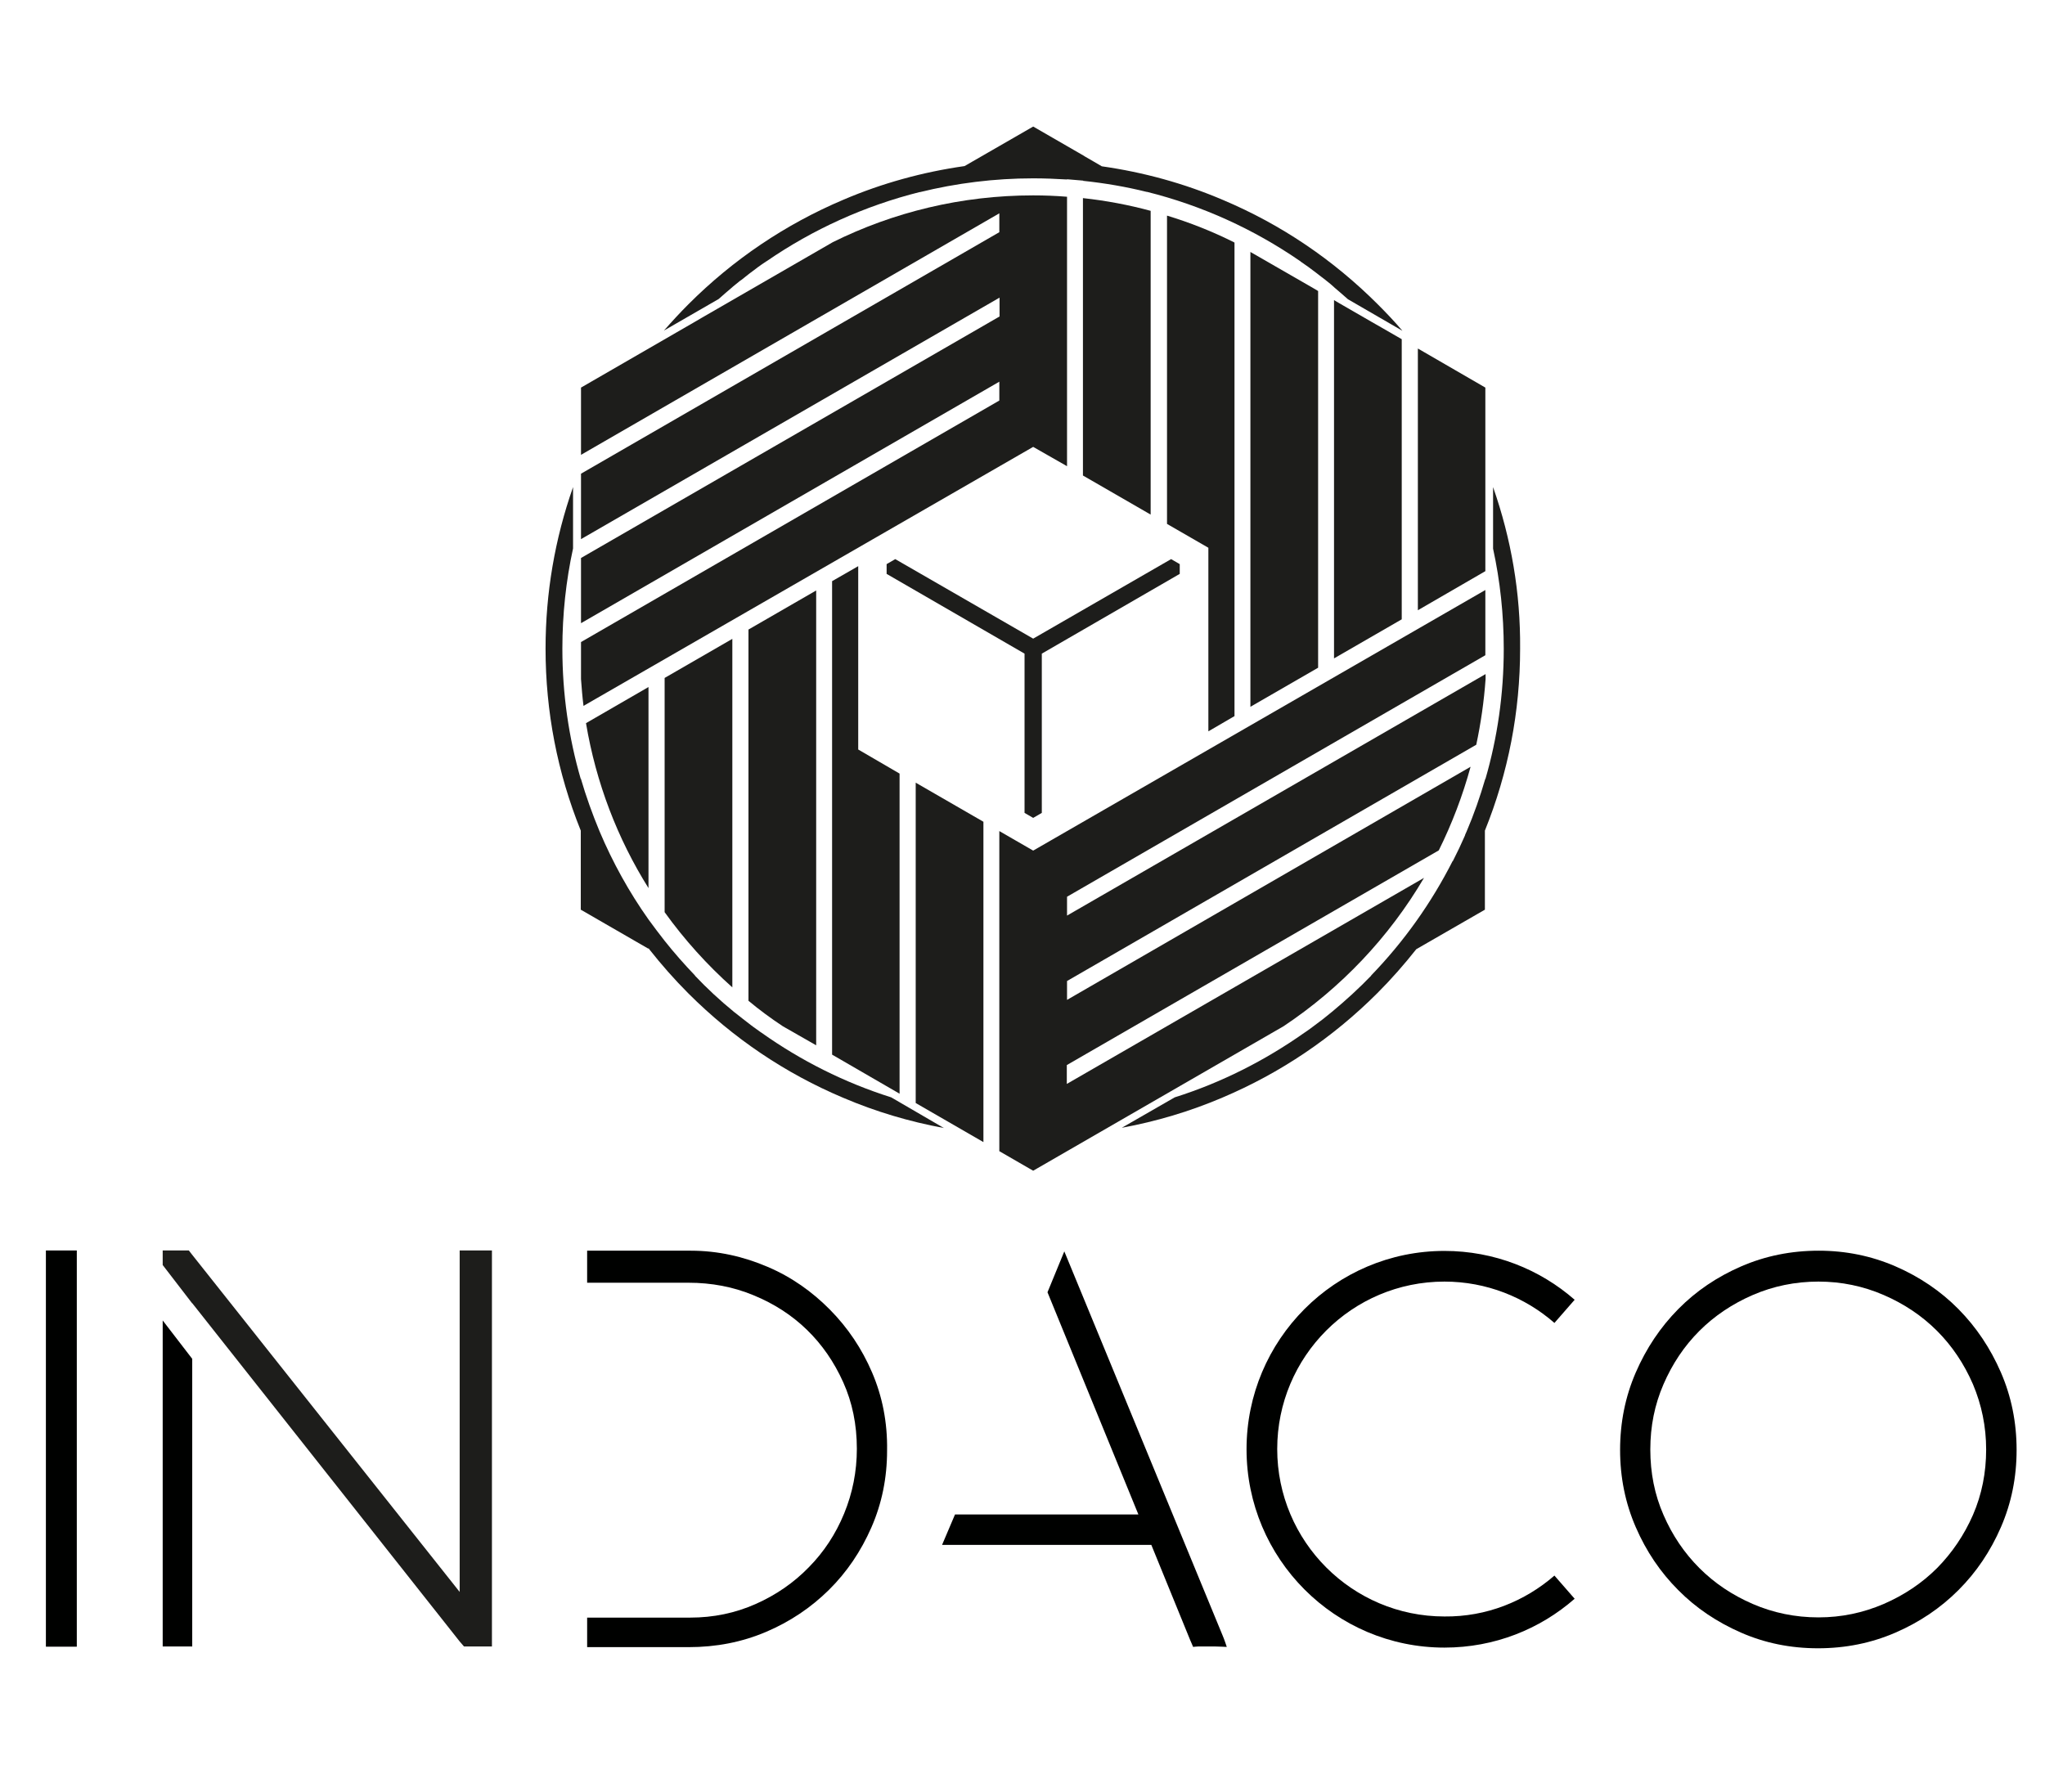 <?xml version="1.0" encoding="utf-8"?>
<!-- Generator: Adobe Illustrator 22.1.0, SVG Export Plug-In . SVG Version: 6.00 Build 0)  -->
<svg version="1.1" id="Livello_1" xmlns="http://www.w3.org/2000/svg" xmlns:xlink="http://www.w3.org/1999/xlink" x="0px" y="0px"
	 viewBox="0 0 900 788.9" style="enable-background:new 0 0 900 788.9;" xml:space="preserve">
<style type="text/css">
	.st0{fill:#1D1D1B;}
	.st1{fill:#000100;}
	.st2{fill:none;}
</style>
<g>
	<polygon class="st0" points="394,246.1 390.2,248.3 390.2,252.6 450.9,287.7 450.9,357.8 454.7,360 458.5,357.8 458.5,287.7 
		519.2,252.6 519.2,248.3 515.4,246.1 454.7,281.1 	"/>
	<path class="st0" d="M285.4,302.4l-27.5,15.9c4.4,26.3,13.9,50.9,27.5,72.6V302.4z"/>
	<path class="st0" d="M476.6,87.2v122.1l29.8,17.2V92.8C496.8,90.2,486.8,88.3,476.6,87.2z"/>
	<path class="st0" d="M543.3,315.2V106.8l-0.3-0.2c-9.4-4.7-19.2-8.6-29.4-11.7v135.7l18.2,10.5v80.8L543.3,315.2z"/>
	<path class="st0" d="M469.6,205.2V86.6c-4.9-0.4-9.9-0.6-14.9-0.6c-31.6,0-61.6,7.4-88.2,20.6l-57.7,33.3l-2.9,1.7l-50.2,29v29.6
		L439.8,93.9v8.3L255.7,208.5v19.6v0.3v8.9l184.2-106.3v8.3L255.7,245.6v26.5v2.2L439.8,168v8.3L255.7,282.6v16.3
		c0.3,4,0.6,7.9,1.1,11.8l197.9-114L469.6,205.2z"/>
	<path class="st0" d="M653.7,288.4v-16.3v-12.4l-199,114.7l-14.9-8.6v140.9l14.9,8.6l106.9-61.7c0,0,0,0,0,0l3.3-1.9c0,0,0,0,0,0
		c25.2-16.8,46.4-39.1,61.8-65.3l-157.2,90.7v-8.3l163.7-94.5c5.8-11.7,10.5-24,14-36.8L469.6,440.1v-8.3l180.1-104
		c2-9.4,3.4-19,4.1-28.9v-2.2L469.6,403v-8.3L653.7,288.4z"/>
	<polygon class="st0" points="403,485.5 432.8,502.7 432.8,361.7 403,344.5 	"/>
	<path class="st0" d="M322.3,434.6V281.2l-29.8,17.2v103.1C301.2,413.6,311.2,424.7,322.3,434.6z"/>
	<path class="st0" d="M657.1,214.4v27.1c3.1,14.2,4.7,29,4.7,44.1c0,19.9-2.8,39.2-8.1,57.4v-0.3c-2.3,7.9-5,15.7-8.3,23.4
		c-0.2,0.5-0.5,1-0.7,1.6l0.1-0.1c-1.7,3.9-3.5,7.7-5.4,11.4l-0.1,0c-9.4,18.5-21.4,35.4-35.9,50.4l0,0l0.1,0
		c-5.4,5.6-11.1,10.8-17.1,15.8c-0.2,0.1-0.3,0.3-0.5,0.4c-2.4,2-4.8,3.9-7.3,5.7c-0.3,0.2-0.5,0.4-0.8,0.6
		c-1.1,0.8-2.1,1.6-3.2,2.3c-0.2,0.1-0.4,0.3-0.6,0.4c-17.3,12.2-36.4,21.9-57,28.4l-23.3,13.4c15.2-2.8,30-7.2,44.3-13.3
		c25.5-10.8,48.5-26.3,68.2-46c6.1-6.1,11.8-12.6,17.1-19.3l30.2-17.4v-20.1v-9.5v-5.2c10.3-25.5,15.5-52.4,15.5-80.1
		C669.2,261,665.1,237.2,657.1,214.4z"/>
	<path class="st0" d="M316.3,131.6c2-1.8,4-3.5,6-5.2c0.1-0.1,0.1-0.1,0.2-0.2c1.1-0.9,2.1-1.7,3.2-2.6c0.2-0.1,0.4-0.3,0.6-0.4
		c1.1-0.9,2.3-1.8,3.4-2.7c0,0,0,0,0,0c1.2-0.9,2.4-1.8,3.6-2.7c0.1-0.1,0.2-0.2,0.4-0.3c1.1-0.8,2.2-1.6,3.3-2.3
		c0.2-0.1,0.3-0.2,0.5-0.3c20.2-13.9,43-24.3,67.4-30.4l-0.2,0.1c16.2-4,33-6.1,50-6.1c5,0,10,0.2,14.9,0.5v-0.1
		c2.4,0.2,4.7,0.4,7.1,0.6v0.1c9.5,1,18.9,2.6,28.1,4.9l-0.2-0.1c24.5,6.1,47.2,16.5,67.4,30.4c0.2,0.1,0.3,0.2,0.5,0.4
		c1.1,0.8,2.2,1.5,3.3,2.3c0.1,0.1,0.3,0.2,0.4,0.3c1.2,0.9,2.4,1.8,3.6,2.7c0,0,0,0,0.1,0.1c1.1,0.9,2.3,1.7,3.4,2.6
		c0.2,0.2,0.4,0.3,0.6,0.5c1.1,0.8,2.1,1.7,3.1,2.6c0.1,0.1,0.2,0.1,0.2,0.2c2,1.7,4.1,3.5,6,5.2l24,13.9c-3.4-4-7-7.8-10.8-11.6
		c-19.7-19.7-42.6-35.2-68.2-46c-17.1-7.3-35-12.2-53.3-14.8h0l-3.6-2.1l-3.8-2.2l-0.8-0.5l-7.1-4.1v0l-14.9-8.6l-30.2,17.4
		c-18.3,2.6-36.2,7.5-53.3,14.8c-25.5,10.8-48.5,26.3-68.2,46c-3.7,3.7-7.3,7.6-10.8,11.6L316.3,131.6z"/>
	<path class="st0" d="M392.2,483c-20.6-6.5-39.8-16.2-57-28.4c-0.2-0.1-0.4-0.3-0.6-0.4c-1.1-0.8-2.1-1.5-3.2-2.3
		c-0.3-0.2-0.5-0.4-0.8-0.6c-2.5-1.9-4.9-3.8-7.3-5.7c-0.2-0.1-0.4-0.3-0.5-0.4c-6-4.9-11.7-10.2-17-15.8l0.1,0
		c-4.7-4.9-9.2-10-13.4-15.3v0c-2.4-3.1-4.8-6.2-7.1-9.4v0c-8.5-12-15.7-25-21.5-38.7c-3.2-7.7-6-15.5-8.3-23.4v0.3
		c-5.3-18.2-8.1-37.5-8.1-57.4c0-15.1,1.6-29.9,4.7-44.1v-27c-8,22.8-12.1,46.6-12.1,71.1c0,27.7,5.2,54.6,15.5,80.1v34.8l29.8,17.2
		v-0.3c0.1,0.2,0.3,0.4,0.4,0.6c5.3,6.7,11,13.2,17.1,19.3c19.7,19.7,42.6,35.2,68.2,46c14.3,6.1,29.1,10.5,44.3,13.3L392.2,483z"/>
	<polygon class="st0" points="653.7,228.3 653.7,228.1 653.7,205.4 653.7,170.6 624,153.4 624,268.6 653.7,251.4 	"/>
	<polygon class="st0" points="366.2,255.8 366.2,464.2 395.9,481.4 395.9,340.5 377.7,329.9 377.7,249.2 	"/>
	<polygon class="st0" points="587.1,132.1 587.1,289.8 616.9,272.6 616.9,149.3 608.4,144.4 603.5,141.6 603.5,141.6 589.3,133.4 	
		"/>
	<path class="st0" d="M344.5,451.7l7,4l0,0l7.7,4.4V259.9l-29.8,17.2v163.4C334.2,444.5,339.2,448.2,344.5,451.7L344.5,451.7z"/>
	<polygon class="st0" points="578.1,126.9 550.3,110.9 550.3,311.1 580.1,293.9 580.1,128.1 	"/>
</g>
<g>
	<polygon class="st1" points="20.2,550.4 20.2,555.3 20.2,720.6 20.2,724.8 24.6,724.8 29.3,724.8 33.8,724.8 33.8,720.6 
		33.8,555.3 33.8,550.4 	"/>
	<path class="st1" d="M713,638.2c0-12.1,2.3-23.5,6.9-34.1c4.6-10.6,10.8-19.9,18.7-27.9c7.9-8,17.1-14.2,27.7-18.8
		c10.6-4.6,22-6.9,34.1-6.9c11.9,0,23.2,2.3,33.8,6.9c10.6,4.6,19.9,10.9,27.7,18.8c7.9,8,14.1,17.3,18.7,27.9
		c4.6,10.6,6.9,22,6.9,34.1c0,12.1-2.3,23.4-6.9,34c-4.6,10.6-10.8,19.8-18.7,27.7c-7.9,7.9-17.1,14.1-27.7,18.7
		c-10.6,4.6-22,6.9-34.1,6.9c-12.1,0-23.4-2.3-33.9-6.9c-10.5-4.6-19.8-10.8-27.6-18.7c-7.9-7.9-14.1-17.1-18.7-27.7
		C715.3,661.6,713,650.3,713,638.2 M726.3,638c0,10.3,1.9,19.9,5.8,28.8c3.9,9,9.2,16.8,15.8,23.4c6.7,6.7,14.5,11.9,23.5,15.8
		c9,3.9,18.7,5.9,28.9,5.9c10.1,0,19.6-2,28.7-5.9c9-3.9,16.9-9.2,23.5-15.8c6.6-6.7,11.9-14.5,15.8-23.4c3.9-9,5.8-18.6,5.8-28.8
		c0-10.1-2-19.7-5.8-28.7c-3.9-9-9.2-16.9-15.8-23.5c-6.7-6.7-14.5-11.9-23.5-15.8c-9-3.9-18.6-5.9-28.7-5.9
		c-10.2,0-19.9,2-28.9,5.9c-9,3.9-16.9,9.2-23.5,15.8c-6.7,6.7-11.9,14.5-15.8,23.5C728.2,618.3,726.3,627.8,726.3,638"/>
	<path class="st1" d="M383.8,604.1c-4.5-10.5-10.7-19.7-18.5-27.6c-7.8-7.9-16.9-14.4-27.5-18.9c-10.5-4.5-21.8-7.1-33.8-7.1h-45.6
		v14.1h44.6c10.1,0,19.7,1.8,28.6,5.5c9,3.7,16.8,8.7,23.5,15.2c6.7,6.5,12,14.2,16,23.1c4,8.9,6,18.6,6,29.3
		c0,10-1.9,19.5-5.6,28.5c-3.7,9-8.9,16.9-15.5,23.6c-6.6,6.8-14.4,12.2-23.4,16.2c-9,4-18.6,6-28.9,6h-45.3v13h44.6
		c12.2,0,23.5-2.2,34.1-6.7c10.6-4.5,19.8-10.7,27.7-18.5c7.9-7.8,14.1-17,18.7-27.5c4.6-10.5,6.9-21.8,6.9-33.8
		C390.6,626,388.3,614.6,383.8,604.1"/>
	<path class="st1" d="M71.6,581.2v143.4c0,0.1,0,0.1,0.1,0.1h12.9c0.1,0,0,0,0-0.1V598.1L71.6,581.2z"/>
	<path class="st1" d="M538,719.7l-69.6-168.9l-7.4,18l40,97.8h-80.7l-5.7,13.4h92.1l17.1,41.9c0.4,1,1.3,3,1.3,3s1.5-0.2,2.3-0.2
		h7.2c1.3,0,5.3,0.2,5.3,0.2S538.8,721.5,538,719.7"/>
	<path class="st1" d="M684.1,693.5l8.9,10.2c-15.3,13.4-35.3,21.5-57.3,21.5c-48.1,0-87.1-39.1-87.1-87.3c0-48.2,39-87.3,87.1-87.3
		c21.9,0,42,8.1,57.3,21.5l-8.9,10.2l0,0c-12.9-11.3-29.9-18.2-48.4-18.2c-40.7,0-73.6,33-73.6,73.7c0,40.7,33,73.7,73.6,73.7
		C654.2,711.7,671.1,704.8,684.1,693.5"/>
	<rect x="20.2" y="548.7" class="st2" width="869" height="178.4"/>
	<path class="st0" d="M212.4,550.4h-10.1v150.3l-85.6-107.9l0,0l-5.7-7.2l-26.5-33.4c0,0,0,0,0,0l-1.4-1.8v0H71.6v0.6v3.5v0.8v1.5
		l13,16.9v-0.1l117.7,148.9c0.5,0.6,1.9,2.2,1.9,2.2s1.5,0,2.4,0h6.1h3.8v-3.1v-167v-4.2H212.4z"/>
</g>
<g>
</g>
<g>
</g>
<g>
</g>
<g>
</g>
<g>
</g>
</svg>
